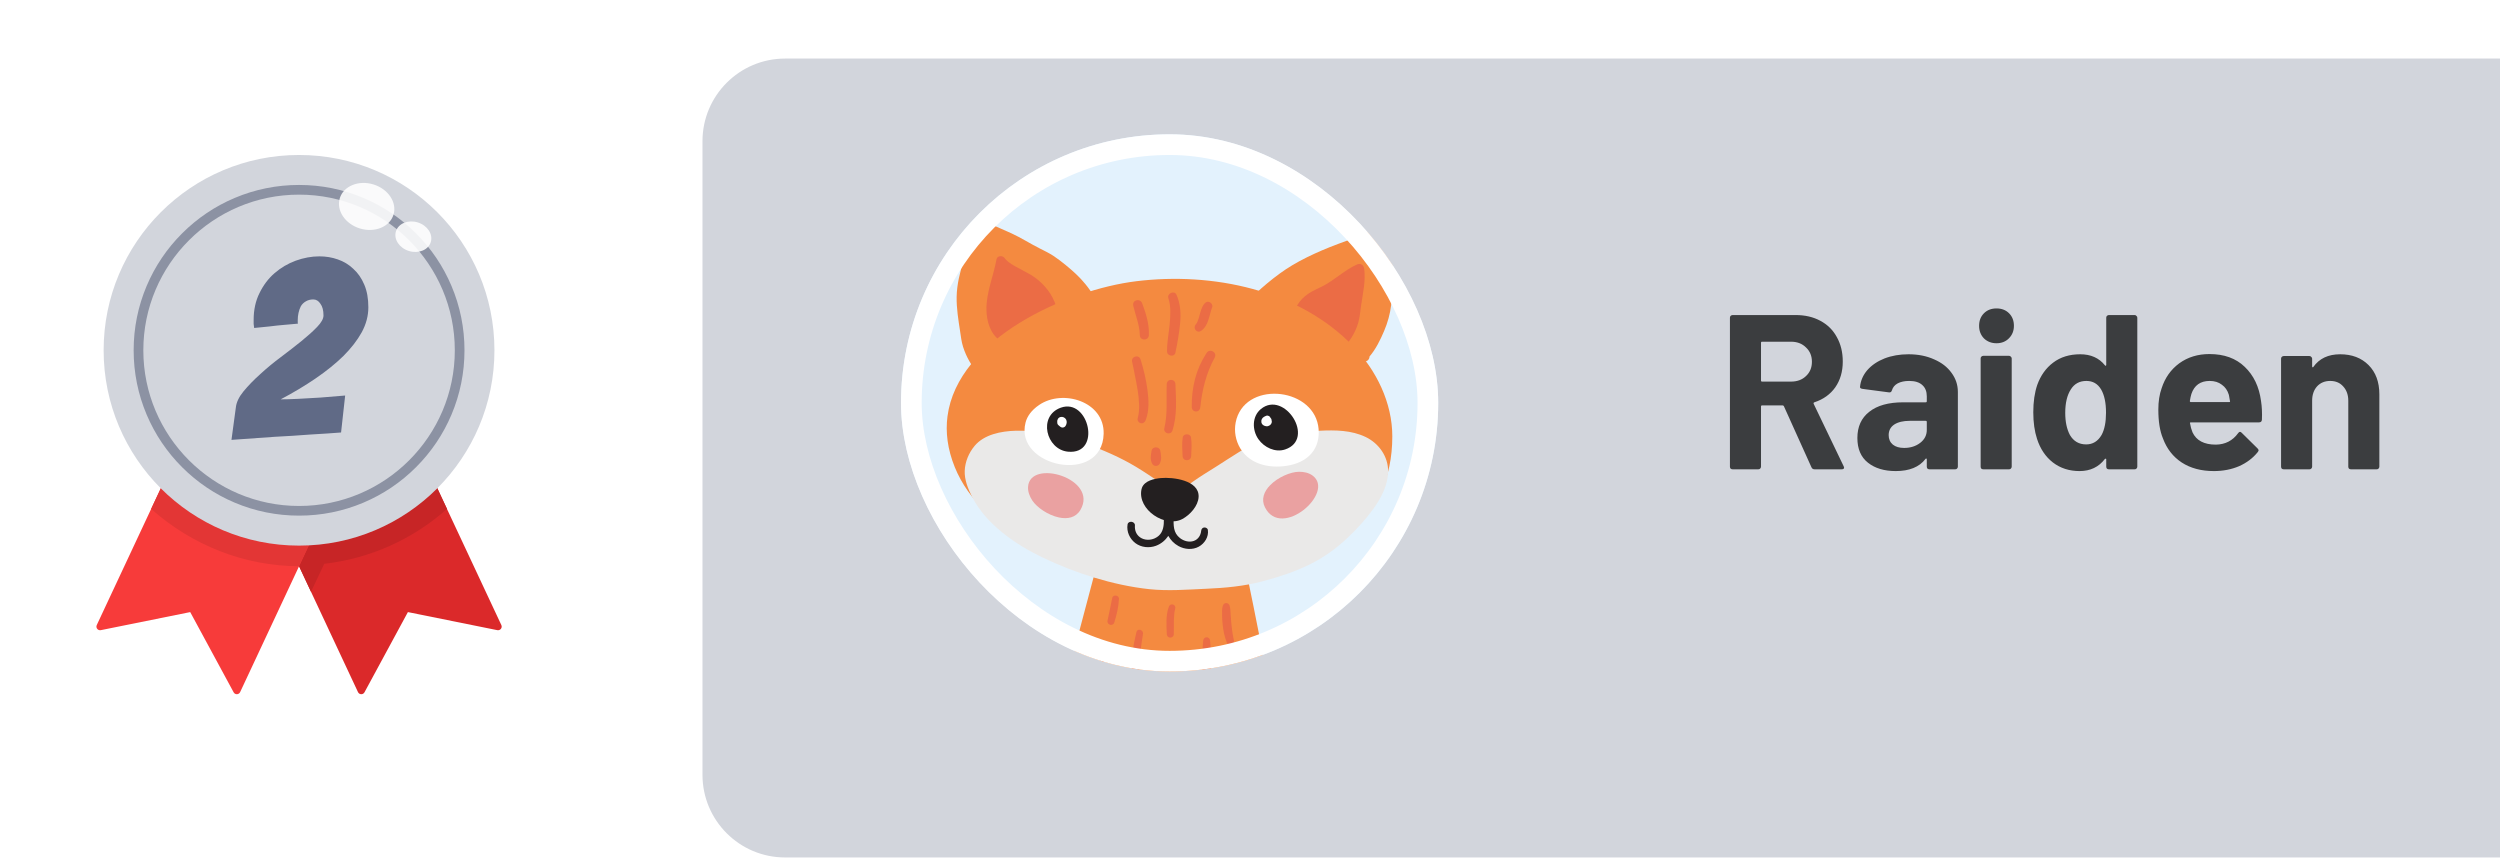 <svg width="363" height="125" viewBox="0 0 363 125" fill="none" xmlns="http://www.w3.org/2000/svg">
<g filter="url(#filter0_d_524_37209)">
<path d="M72.212 91.499L59.227 88.876L52.923 100.522C52.716 100.904 52.163 100.888 51.98 100.495L38.703 72.14L59.518 62.403L72.795 90.757C72.979 91.15 72.637 91.585 72.212 91.499Z" fill="#DB292A"/>
<path d="M14.634 91.499L27.619 88.876L33.923 100.522C34.129 100.904 34.682 100.888 34.866 100.495L48.143 72.14L27.327 62.403L14.051 90.757C13.867 91.15 14.209 91.585 14.634 91.499Z" fill="#F73B3A"/>
<path d="M63.009 69.847L45.473 77.913L44.851 79.188L43.425 82.215L45.159 85.919L47.086 81.863C53.675 81.111 59.909 78.343 64.904 73.896L63.008 69.847H63.009Z" fill="#C72526"/>
<path d="M24.248 68.98L21.946 73.896C27.859 79.16 35.507 82.214 43.425 82.214L45.181 78.489L24.248 68.979V68.98Z" fill="#E33635"/>
<path d="M43.42 79.223C59.09 79.223 71.793 66.526 71.793 50.863C71.793 35.2 59.09 22.503 43.42 22.503C27.75 22.503 15.047 35.2 15.047 50.863C15.047 66.526 27.75 79.223 43.42 79.223Z" fill="#D2D5DC"/>
<path d="M43.425 74.168C56.302 74.168 66.741 63.734 66.741 50.863C66.741 37.992 56.302 27.558 43.425 27.558C30.548 27.558 20.109 37.992 20.109 50.863C20.109 63.734 30.548 74.168 43.425 74.168Z" fill="#D2D5DC"/>
<path d="M39.864 63.426C37.866 63.574 35.781 63.722 33.609 63.87L34.239 59.207C34.313 58.442 34.683 57.652 35.349 56.838C36.04 55.999 36.854 55.16 37.792 54.321C38.729 53.458 39.729 52.631 40.79 51.842C41.875 51.027 42.875 50.25 43.788 49.51C44.7 48.77 45.453 48.091 46.045 47.474C46.662 46.833 46.971 46.277 46.971 45.809C46.971 45.068 46.822 44.501 46.526 44.106C46.255 43.687 45.91 43.477 45.49 43.477C45.071 43.477 44.7 43.576 44.38 43.773C44.084 43.946 43.849 44.18 43.676 44.476C43.529 44.772 43.417 45.093 43.343 45.438C43.269 45.784 43.232 46.129 43.232 46.475V46.845C43.232 46.919 43.245 46.968 43.269 46.993C42.603 47.042 41.912 47.104 41.197 47.178C40.58 47.227 39.889 47.301 39.124 47.4C38.384 47.474 37.644 47.548 36.903 47.622C36.879 47.425 36.854 47.227 36.829 47.03C36.829 46.808 36.829 46.611 36.829 46.438C36.829 44.982 37.113 43.687 37.681 42.552C38.248 41.392 38.976 40.43 39.864 39.665C40.777 38.875 41.801 38.271 42.936 37.851C44.096 37.432 45.243 37.222 46.378 37.222C47.316 37.222 48.204 37.37 49.043 37.666C49.907 37.962 50.659 38.419 51.301 39.035C51.967 39.628 52.498 40.393 52.892 41.33C53.287 42.243 53.484 43.341 53.484 44.624C53.484 45.858 53.164 47.067 52.522 48.251C51.881 49.411 50.992 50.558 49.857 51.693C48.722 52.804 47.378 53.889 45.823 54.95C44.269 56.011 42.578 57.023 40.753 57.985C41.419 57.985 42.27 57.961 43.306 57.911C44.367 57.862 45.441 57.8 46.526 57.726C47.637 57.628 48.833 57.529 50.117 57.43L49.524 62.797C48.932 62.846 48.254 62.896 47.489 62.945C46.748 62.994 45.947 63.044 45.083 63.093C44.244 63.142 43.368 63.204 42.455 63.278C41.567 63.327 40.703 63.377 39.864 63.426Z" fill="#606A86"/>
<path d="M43.425 74.87C40.183 74.87 37.037 74.235 34.075 72.983C31.215 71.774 28.647 70.043 26.441 67.838C24.235 65.633 22.504 63.066 21.294 60.207C20.041 57.247 19.406 54.103 19.406 50.862C19.406 47.621 20.041 44.477 21.294 41.517C22.504 38.658 24.236 36.091 26.441 33.886C28.647 31.682 31.215 29.951 34.075 28.742C37.037 27.49 40.182 26.855 43.425 26.855C46.667 26.855 49.812 27.49 52.774 28.742C55.634 29.951 58.203 31.682 60.408 33.886C62.614 36.09 64.346 38.658 65.555 41.517C66.808 44.477 67.443 47.621 67.443 50.862C67.443 54.103 66.808 57.247 65.555 60.207C64.346 63.066 62.613 65.633 60.408 67.838C58.203 70.043 55.634 71.773 52.774 72.983C49.812 74.235 46.667 74.87 43.425 74.87ZM43.425 28.261C30.956 28.261 20.812 38.4 20.812 50.864C20.812 63.327 30.956 73.466 43.425 73.466C55.894 73.466 66.038 63.327 66.038 50.864C66.038 38.4 55.894 28.261 43.425 28.261Z" fill="#8C92A3"/>
<ellipse opacity="0.88" cx="53.238" cy="29.976" rx="4.078" ry="3.345" transform="rotate(17.05 53.238 29.976)" fill="white"/>
<ellipse opacity="0.88" cx="60.019" cy="34.37" rx="2.647" ry="2.171" transform="rotate(17.05 60.019 34.37)" fill="white"/>
</g>
<g filter="url(#filter1_d_524_37209)">
<path d="M102 12.503C102 5.876 107.373 0.503 114 0.503H363V116.503H114C107.373 116.503 102 111.131 102 104.503V12.503Z" fill="#D2D5DC"/>
</g>
<path d="M263.474 68.144C263.261 68.144 263.112 68.048 263.026 67.856L259.026 58.992C258.984 58.907 258.92 58.864 258.834 58.864H255.858C255.752 58.864 255.698 58.918 255.698 59.024V67.76C255.698 67.867 255.656 67.963 255.57 68.048C255.506 68.112 255.421 68.144 255.314 68.144H251.57C251.464 68.144 251.368 68.112 251.282 68.048C251.218 67.963 251.186 67.867 251.186 67.76V46.128C251.186 46.022 251.218 45.936 251.282 45.872C251.368 45.787 251.464 45.744 251.57 45.744H260.722C262.088 45.744 263.282 46.022 264.306 46.576C265.352 47.131 266.152 47.92 266.706 48.944C267.282 49.968 267.57 51.152 267.57 52.496C267.57 53.947 267.208 55.195 266.482 56.24C265.757 57.264 264.744 57.99 263.442 58.416C263.336 58.459 263.304 58.534 263.346 58.64L267.698 67.696C267.741 67.782 267.762 67.846 267.762 67.888C267.762 68.059 267.645 68.144 267.41 68.144H263.474ZM255.858 49.616C255.752 49.616 255.698 49.67 255.698 49.776V55.248C255.698 55.355 255.752 55.408 255.858 55.408H260.05C260.946 55.408 261.672 55.142 262.226 54.608C262.802 54.075 263.09 53.382 263.09 52.528C263.09 51.675 262.802 50.982 262.226 50.448C261.672 49.894 260.946 49.616 260.05 49.616H255.858ZM277.115 51.44C278.501 51.44 279.739 51.686 280.827 52.176C281.915 52.646 282.757 53.296 283.355 54.128C283.973 54.96 284.283 55.888 284.283 56.912V67.76C284.283 67.867 284.24 67.963 284.155 68.048C284.091 68.112 284.005 68.144 283.899 68.144H280.155C280.048 68.144 279.952 68.112 279.867 68.048C279.803 67.963 279.771 67.867 279.771 67.76V66.704C279.771 66.64 279.749 66.598 279.707 66.576C279.664 66.555 279.621 66.576 279.579 66.64C278.683 67.814 277.243 68.4 275.259 68.4C273.595 68.4 272.251 67.995 271.227 67.184C270.203 66.374 269.691 65.179 269.691 63.6C269.691 61.958 270.267 60.688 271.419 59.792C272.571 58.875 274.213 58.416 276.347 58.416H279.611C279.717 58.416 279.771 58.363 279.771 58.256V57.552C279.771 56.848 279.557 56.304 279.131 55.92C278.704 55.515 278.064 55.312 277.211 55.312C276.549 55.312 275.995 55.43 275.547 55.664C275.12 55.899 274.843 56.23 274.715 56.656C274.651 56.891 274.512 56.998 274.299 56.976L270.427 56.464C270.171 56.422 270.053 56.326 270.075 56.176C270.16 55.28 270.512 54.47 271.131 53.744C271.771 53.019 272.603 52.454 273.627 52.048C274.672 51.643 275.835 51.44 277.115 51.44ZM276.475 65.04C277.392 65.04 278.171 64.795 278.811 64.304C279.451 63.814 279.771 63.184 279.771 62.416V61.264C279.771 61.158 279.717 61.104 279.611 61.104H277.307C276.347 61.104 275.589 61.286 275.035 61.648C274.501 62.011 274.235 62.523 274.235 63.184C274.235 63.76 274.437 64.219 274.843 64.56C275.248 64.88 275.792 65.04 276.475 65.04ZM289.893 49.84C289.168 49.84 288.56 49.606 288.069 49.136C287.6 48.646 287.365 48.038 287.365 47.312C287.365 46.566 287.6 45.958 288.069 45.488C288.538 45.019 289.146 44.784 289.893 44.784C290.64 44.784 291.248 45.019 291.717 45.488C292.186 45.958 292.421 46.566 292.421 47.312C292.421 48.038 292.176 48.646 291.685 49.136C291.216 49.606 290.618 49.84 289.893 49.84ZM287.973 68.144C287.866 68.144 287.77 68.112 287.685 68.048C287.621 67.963 287.589 67.867 287.589 67.76V52.048C287.589 51.942 287.621 51.856 287.685 51.792C287.77 51.707 287.866 51.664 287.973 51.664H291.717C291.824 51.664 291.909 51.707 291.973 51.792C292.058 51.856 292.101 51.942 292.101 52.048V67.76C292.101 67.867 292.058 67.963 291.973 68.048C291.909 68.112 291.824 68.144 291.717 68.144H287.973ZM305.825 46.128C305.825 46.022 305.857 45.936 305.921 45.872C306.006 45.787 306.102 45.744 306.209 45.744H309.953C310.06 45.744 310.145 45.787 310.209 45.872C310.294 45.936 310.337 46.022 310.337 46.128V67.76C310.337 67.867 310.294 67.963 310.209 68.048C310.145 68.112 310.06 68.144 309.953 68.144H306.209C306.102 68.144 306.006 68.112 305.921 68.048C305.857 67.963 305.825 67.867 305.825 67.76V66.704C305.825 66.64 305.804 66.608 305.761 66.608C305.718 66.587 305.676 66.598 305.633 66.64C304.737 67.814 303.51 68.4 301.953 68.4C300.46 68.4 299.169 67.984 298.081 67.152C297.014 66.32 296.246 65.179 295.777 63.728C295.414 62.619 295.233 61.328 295.233 59.856C295.233 58.342 295.425 57.019 295.809 55.888C296.3 54.523 297.068 53.446 298.113 52.656C299.18 51.846 300.492 51.44 302.049 51.44C303.585 51.44 304.78 51.974 305.633 53.04C305.676 53.104 305.718 53.126 305.761 53.104C305.804 53.083 305.825 53.04 305.825 52.976V46.128ZM305.153 63.152C305.58 62.363 305.793 61.286 305.793 59.92C305.793 58.491 305.558 57.371 305.089 56.56C304.598 55.728 303.884 55.312 302.945 55.312C301.942 55.312 301.185 55.728 300.673 56.56C300.14 57.392 299.873 58.523 299.873 59.952C299.873 61.232 300.097 62.299 300.545 63.152C301.078 64.07 301.868 64.528 302.913 64.528C303.873 64.528 304.62 64.07 305.153 63.152ZM328.302 58.224C328.43 59.035 328.473 59.942 328.43 60.944C328.409 61.2 328.27 61.328 328.014 61.328H318.126C317.998 61.328 317.955 61.382 317.998 61.488C318.062 61.915 318.179 62.342 318.35 62.768C318.905 63.963 320.035 64.56 321.742 64.56C323.107 64.539 324.185 63.984 324.974 62.896C325.059 62.768 325.155 62.704 325.262 62.704C325.326 62.704 325.401 62.747 325.486 62.832L327.79 65.104C327.897 65.211 327.95 65.307 327.95 65.392C327.95 65.435 327.907 65.52 327.822 65.648C327.118 66.523 326.211 67.206 325.102 67.696C323.993 68.166 322.777 68.4 321.454 68.4C319.619 68.4 318.062 67.984 316.782 67.152C315.523 66.32 314.617 65.158 314.062 63.664C313.614 62.598 313.39 61.2 313.39 59.472C313.39 58.299 313.55 57.264 313.87 56.368C314.361 54.854 315.214 53.648 316.43 52.752C317.667 51.856 319.129 51.408 320.814 51.408C322.947 51.408 324.654 52.027 325.934 53.264C327.235 54.502 328.025 56.155 328.302 58.224ZM320.846 55.312C319.502 55.312 318.617 55.942 318.19 57.2C318.105 57.478 318.03 57.819 317.966 58.224C317.966 58.331 318.019 58.384 318.126 58.384H323.662C323.79 58.384 323.833 58.331 323.79 58.224C323.683 57.606 323.63 57.307 323.63 57.328C323.438 56.688 323.097 56.198 322.606 55.856C322.137 55.494 321.55 55.312 320.846 55.312ZM339.787 51.44C341.494 51.44 342.87 51.963 343.915 53.008C344.96 54.054 345.483 55.472 345.483 57.264V67.76C345.483 67.867 345.44 67.963 345.355 68.048C345.291 68.112 345.206 68.144 345.099 68.144H341.355C341.248 68.144 341.152 68.112 341.067 68.048C341.003 67.963 340.971 67.867 340.971 67.76V58.192C340.971 57.339 340.726 56.646 340.235 56.112C339.766 55.579 339.136 55.312 338.347 55.312C337.558 55.312 336.918 55.579 336.427 56.112C335.958 56.646 335.723 57.339 335.723 58.192V67.76C335.723 67.867 335.68 67.963 335.595 68.048C335.531 68.112 335.446 68.144 335.339 68.144H331.595C331.488 68.144 331.392 68.112 331.307 68.048C331.243 67.963 331.211 67.867 331.211 67.76V52.08C331.211 51.974 331.243 51.888 331.307 51.824C331.392 51.739 331.488 51.696 331.595 51.696H335.339C335.446 51.696 335.531 51.739 335.595 51.824C335.68 51.888 335.723 51.974 335.723 52.08V53.2C335.723 53.264 335.744 53.307 335.787 53.328C335.83 53.35 335.862 53.339 335.883 53.296C336.758 52.059 338.059 51.44 339.787 51.44Z" fill="#020303" fill-opacity="0.72"/>
<g clip-path="url(#clip0_524_37209)">
<rect x="130.828" y="19.503" width="78" height="78" rx="39" fill="#E3F2FD"/>
<path d="M162.237 70.803L153.312 104.475H185.224C185.224 104.475 178.981 71.626 178.181 71.385L162.237 70.804V70.803Z" fill="#F48A40"/>
<path d="M181.484 45.798C181.784 45.993 182.216 45.979 182.538 45.798C182.525 45.972 182.561 46.152 182.648 46.313C183.207 47.341 184.333 47.874 185.363 48.303C186.294 48.689 187.236 49.045 188.162 49.447C189.425 49.995 190.703 50.492 191.998 50.958C193.119 51.36 194.255 51.706 195.381 52.091C196.291 52.403 197.383 52.828 198.34 52.472C198.701 52.337 198.859 52.049 198.856 51.765C199.771 50.692 200.426 49.35 200.974 48.057C201.493 46.837 201.84 45.594 201.998 44.276C202.156 42.956 202.207 41.623 202.224 40.295C202.24 39.04 202.145 37.757 202.287 36.51C202.418 35.37 202.59 34.305 202.309 33.17C202.228 32.844 201.883 32.572 201.546 32.588C200.632 32.629 199.77 33.093 198.975 33.509C198.213 33.907 197.532 34.225 196.736 34.52C195.124 35.115 193.512 35.68 191.933 36.362C190.476 36.992 189.043 37.679 187.676 38.49C186.379 39.26 185.175 40.165 184.012 41.126C182.911 42.035 181.753 43.069 181.11 44.371C180.851 44.895 180.983 45.475 181.483 45.798L181.484 45.798Z" fill="#F48A40"/>
<path d="M139.407 48.107C139.523 48.861 139.603 49.62 139.834 50.348C140.07 51.093 140.391 51.822 140.781 52.498C141.165 53.167 141.612 53.776 142.251 54.221C142.789 54.595 143.448 54.79 144.089 54.886C144.785 54.991 145.522 55.087 146.227 55.082C147.07 55.076 147.895 54.862 148.692 54.605C149.403 54.378 150.104 54.145 150.831 53.978C151.469 53.831 152.115 53.702 152.727 53.464C153.488 53.168 154.121 52.762 154.729 52.217C154.855 52.105 154.983 51.997 155.115 51.892C155.144 51.871 155.249 51.791 155.258 51.784C155.321 51.738 155.384 51.693 155.448 51.648C155.714 51.459 155.985 51.279 156.256 51.098C157.385 50.343 158.716 49.46 159.279 48.164C159.44 47.793 159.521 47.441 159.565 47.039C159.578 46.916 159.586 46.792 159.596 46.667C159.602 46.591 159.608 46.514 159.616 46.437C159.62 46.417 159.623 46.393 159.627 46.384C159.75 45.992 159.914 45.63 159.886 45.206C159.87 44.96 159.811 44.763 159.718 44.541C159.724 44.554 159.672 44.417 159.65 44.363C159.635 44.29 159.605 44.139 159.614 44.278C159.587 43.813 159.293 43.457 158.859 43.364C158.677 42.564 158.027 41.788 157.567 41.218C156.758 40.219 155.788 39.346 154.797 38.535C154.213 38.057 153.615 37.588 152.986 37.172C152.351 36.754 151.665 36.423 150.987 36.083C149.589 35.384 148.284 34.529 146.859 33.879C145.381 33.205 143.86 32.603 142.441 31.802C141.859 31.474 141.308 31.907 141.232 32.497C140.767 36.109 138.963 39.438 138.904 43.117C138.877 44.792 139.154 46.456 139.408 48.106L139.407 48.107Z" fill="#F48A40"/>
<path d="M157.649 43.912C157.649 43.912 157.649 43.919 157.649 43.923L157.647 43.933C157.647 43.933 157.646 43.926 157.645 43.923C157.646 43.92 157.647 43.916 157.649 43.913V43.912Z" fill="#F48A40"/>
<path d="M157.64 43.931L157.643 43.939V43.944C157.643 43.944 157.64 43.952 157.638 43.957C157.614 44.012 157.628 43.966 157.64 43.931Z" fill="#F48A40"/>
<path d="M143.231 44.936C143.25 46.68 143.788 48.505 145.289 49.52C146.303 50.205 147.629 50.443 148.833 50.346C150.123 50.241 151.397 49.808 152.372 48.933C153.154 48.23 153.562 47.297 153.623 46.298C153.691 46.166 153.711 46.007 153.685 45.849C153.526 44.915 153.26 44.015 152.813 43.176C152.056 41.75 150.847 40.563 149.452 39.771C148.771 39.384 148.064 39.046 147.385 38.657C147.074 38.479 146.727 38.269 146.464 38.068C146.368 37.994 146.222 37.865 146.117 37.76C146.069 37.711 146.022 37.661 145.977 37.609C145.967 37.598 145.961 37.591 145.958 37.587C145.937 37.561 145.921 37.532 145.903 37.506C145.617 37.069 144.797 37.061 144.689 37.666C144.255 40.095 143.202 42.435 143.231 44.936Z" fill="#EB6C45"/>
<path d="M188.139 48.056C188.741 49.06 189.796 49.723 190.818 50.232C191.385 50.515 191.97 50.76 192.554 51.003C192.802 51.106 193.052 51.209 193.301 51.313C193.309 51.316 193.315 51.318 193.32 51.321C193.329 51.325 193.34 51.329 193.355 51.336C193.429 51.369 193.504 51.401 193.579 51.433C193.71 51.487 193.842 51.536 193.974 51.587C194.336 51.73 194.741 51.461 194.881 51.14C194.943 50.998 194.956 50.835 194.925 50.681C195.394 50.192 195.822 49.666 196.191 49.094C196.644 48.394 197.001 47.621 197.228 46.818C197.457 46.009 197.511 45.168 197.634 44.34C197.893 42.596 198.313 40.785 198.081 39.017C198.008 38.461 197.547 38.174 197.024 38.408C195.188 39.233 193.746 40.712 191.943 41.607C191.29 41.931 190.609 42.216 190 42.621C189.316 43.074 188.747 43.659 188.329 44.368C187.661 45.505 187.433 46.88 188.139 48.058V48.056Z" fill="#EB6C45"/>
<path d="M137.575 60.45C139.043 49.184 154.879 42.074 165.009 40.831C175.981 39.486 188.552 42.031 196.484 50.27C199.861 53.778 202.162 58.481 202.163 63.358C202.164 88.1 164.69 85.984 149.671 78.744C144.906 76.447 140.621 72.742 138.633 67.828C137.572 65.206 137.276 62.742 137.575 60.449V60.45Z" fill="#F48A40"/>
<path d="M144.173 72.601L144.17 72.598C144.151 72.572 144.132 72.546 144.114 72.521C144.111 72.517 144.126 72.535 144.173 72.601Z" fill="#E8EDEA"/>
<path d="M141.117 72.083C142.139 74.123 143.739 75.864 145.501 77.29C145.625 77.391 145.751 77.49 145.877 77.588C146.344 77.953 146.131 77.786 146.028 77.707C146.136 77.791 146.243 77.874 146.353 77.955C146.584 78.128 146.819 78.296 147.056 78.461C147.517 78.779 147.987 79.083 148.464 79.373C149.409 79.946 150.383 80.466 151.378 80.944C153.786 82.102 156.289 83.082 158.844 83.859C161.458 84.652 164.161 85.258 166.877 85.547C169.627 85.839 172.411 85.606 175.165 85.487C177.932 85.368 180.651 85.116 183.336 84.404C185.666 83.787 187.967 83.037 190.136 81.974C192.223 80.952 194.105 79.592 195.782 77.983C197.118 76.702 198.374 75.334 199.453 73.826C200.565 72.271 201.525 70.432 201.554 68.476C201.586 66.308 200.218 64.375 198.296 63.453C196.211 62.453 193.858 62.431 191.595 62.544C188.862 62.682 186.06 62.908 183.471 63.858C180.94 64.785 178.778 66.389 176.508 67.803C175.38 68.505 174.247 69.202 173.161 69.969C172.557 70.397 171.954 70.837 171.4 71.33C171.157 71.546 170.922 71.772 170.679 71.988C170.614 72.045 170.547 72.101 170.481 72.157C170.13 71.627 169.697 71.151 169.225 70.727C168.415 70.003 167.489 69.41 166.584 68.817C165.496 68.103 164.391 67.425 163.235 66.826C160.798 65.563 158.183 64.554 155.555 63.772C152.938 62.992 150.185 62.461 147.446 62.544C145.391 62.606 142.905 63.069 141.515 64.741C140.674 65.753 140.127 67.041 140.077 68.365C140.029 69.666 140.545 70.943 141.117 72.085V72.083Z" fill="#EAE9E8"/>
<path d="M165.813 70.815C166.208 69.798 167.581 69.507 168.558 69.415C170.252 69.256 174.135 69.703 174.039 72.137C173.987 73.458 172.783 74.773 171.673 75.362C169.196 76.675 165.144 74.011 165.739 71.072C165.757 70.981 165.782 70.895 165.813 70.814V70.815Z" fill="#231F20"/>
<path d="M148.914 61.339C149.148 60.44 149.764 59.565 150.875 58.805C154.32 56.449 160.372 58.295 160.25 62.984C160.054 70.488 147.229 67.818 148.914 61.339Z" fill="white"/>
<path d="M155.075 65.585C160.016 66.056 158.113 57.728 154.027 59.196C150.669 60.404 151.897 65.283 155.075 65.585Z" fill="#231F20"/>
<path d="M153.99 60.548C154.303 60.473 154.653 60.631 154.801 60.921C154.951 61.214 154.897 61.552 154.73 61.825C154.643 61.966 154.513 62.052 154.351 62.074C154.179 62.096 154.044 62.041 153.915 61.93C153.831 61.858 153.747 61.788 153.663 61.716C153.546 61.615 153.5 61.441 153.516 61.288C153.465 60.961 153.656 60.629 153.99 60.548H153.99Z" fill="white"/>
<path d="M179.417 61.353C180.577 55.325 190.393 56.106 191.396 61.801C191.613 63.035 191.436 64.376 190.733 65.433C189.975 66.572 188.73 67.225 187.424 67.52C184.772 68.118 181.573 67.614 180.078 65.087C179.417 63.97 179.172 62.629 179.418 61.353H179.417Z" fill="white"/>
<path d="M182.726 63.779C183.564 64.966 185.157 65.74 186.596 65.261C191.091 63.766 186.497 56.581 183.078 59.395C181.767 60.473 181.8 62.467 182.726 63.779Z" fill="#231F20"/>
<path d="M183.529 60.527C183.634 60.46 183.757 60.414 183.877 60.363C183.984 60.318 184.169 60.353 184.264 60.414C184.355 60.473 184.423 60.549 184.466 60.649C184.503 60.687 184.537 60.73 184.566 60.778C184.616 60.861 184.638 60.949 184.636 61.034C184.673 61.132 184.679 61.241 184.653 61.35C184.572 61.684 184.232 61.914 183.896 61.895C183.567 61.878 183.226 61.679 183.156 61.334C183.088 61 183.248 60.686 183.529 60.526V60.527Z" fill="white"/>
<path d="M163.721 76.153C163.82 75.549 164.835 75.686 164.791 76.299C164.741 76.982 164.969 77.62 165.548 78.027C166.158 78.456 167 78.469 167.667 78.166C169.559 77.308 168.827 75.028 168.986 73.422C169.047 72.808 169.71 72.776 170.093 73.113C170.558 73.522 170.417 74.568 170.41 75.111C170.395 76.25 170.329 77.353 171.336 78.131C171.893 78.561 172.655 78.782 173.335 78.544C173.979 78.318 174.345 77.734 174.41 77.078C174.434 76.833 174.579 76.621 174.839 76.591C175.059 76.565 175.345 76.699 175.381 76.946C175.53 77.936 174.919 78.909 174.064 79.377C173.15 79.877 172.014 79.781 171.117 79.289C170.452 78.924 169.975 78.409 169.637 77.808C169.21 78.445 168.607 78.96 167.856 79.244C166.878 79.612 165.7 79.498 164.859 78.862C164.034 78.237 163.552 77.191 163.721 76.154V76.153Z" fill="#231F20"/>
<path d="M169.063 62.172C169.564 60.093 169.327 57.889 169.409 55.77C169.44 54.954 170.639 54.954 170.672 55.77C170.765 58.019 170.937 60.319 170.248 62.499C170.009 63.253 168.878 62.945 169.063 62.172Z" fill="#EB6C45"/>
<path d="M165.617 52.201C166.065 53.658 166.413 55.105 166.612 56.62C166.8 58.058 166.893 59.651 166.345 61.026C166.225 61.325 165.947 61.536 165.612 61.443C165.303 61.358 165.106 61.019 165.196 60.707C165.546 59.483 165.385 57.993 165.198 56.717C165.088 55.96 164.925 55.217 164.779 54.467C164.644 53.772 164.531 53.182 164.383 52.541C164.197 51.737 165.373 51.41 165.616 52.2L165.617 52.201Z" fill="#EB6C45"/>
<path d="M173.513 55.041C173.868 53.673 174.426 52.431 175.196 51.25C175.672 50.52 176.795 51.165 176.368 51.938C175.162 54.122 174.531 56.653 174.289 59.124C174.256 59.461 174.026 59.751 173.665 59.751C173.322 59.751 173.045 59.464 173.041 59.124C173.022 57.747 173.168 56.374 173.513 55.041Z" fill="#EB6C45"/>
<path d="M169.832 47.097C169.948 45.835 170.047 44.494 169.644 43.289C169.413 42.603 170.525 42.114 170.825 42.79C171.414 44.118 171.489 45.566 171.35 46.998C171.213 48.414 170.963 49.809 170.673 51.199C170.528 51.899 169.46 51.722 169.454 51.034C169.441 49.703 169.712 48.413 169.833 47.098L169.832 47.097Z" fill="#EB6C45"/>
<path d="M173.622 47.115C173.727 47.003 173.851 46.759 173.898 46.638C174.004 46.367 174.088 46.089 174.164 45.81C174.325 45.225 174.471 44.621 174.846 44.132C175.04 43.88 175.325 43.732 175.64 43.871C175.902 43.986 176.127 44.324 176.008 44.623C175.539 45.794 175.518 47.326 174.352 48.065C173.76 48.44 173.159 47.605 173.621 47.115H173.622Z" fill="#EB6C45"/>
<path d="M165.845 44.043C166.4 45.524 166.887 47.062 166.817 48.663C166.78 49.508 165.522 49.515 165.503 48.663C165.469 47.195 164.884 45.815 164.55 44.402C164.348 43.545 165.545 43.242 165.845 44.043Z" fill="#EB6C45"/>
<path d="M171.733 63.511C171.829 62.912 172.841 62.912 172.938 63.511C173.081 64.402 172.998 65.326 172.96 66.224C172.926 67.03 171.745 67.031 171.711 66.224C171.673 65.326 171.59 64.402 171.733 63.511H171.733Z" fill="#EB6C45"/>
<path d="M167.215 65.423C167.323 64.801 168.361 64.8 168.469 65.423C168.586 66.096 168.726 66.716 168.378 67.347C168.155 67.752 167.529 67.752 167.306 67.347C166.958 66.716 167.099 66.097 167.215 65.423Z" fill="#EB6C45"/>
<path d="M184.433 70.442C185.564 69.29 187.385 68.512 188.61 68.502C189.3 68.496 190.014 68.635 190.573 69.042C193.948 71.497 186.047 78.396 183.67 73.662C183.08 72.486 183.543 71.348 184.433 70.442Z" fill="#EAA1A1"/>
<path d="M153.758 75.137C152.182 74.802 150.547 73.683 149.878 72.653C149.502 72.073 149.234 71.394 149.273 70.702C149.515 66.527 159.566 69.486 156.874 74.045C156.204 75.178 154.999 75.4 153.758 75.137Z" fill="#EAA1A1"/>
<path d="M177.564 87.922C177.735 87.444 178.362 87.445 178.534 87.922C178.67 88.3 178.655 88.78 178.687 89.18C178.721 89.608 178.743 90.035 178.782 90.462C178.857 91.292 178.979 92.14 179.158 92.954C179.312 93.65 178.361 93.889 178.112 93.244C177.779 92.382 177.612 91.524 177.519 90.606C177.476 90.18 177.449 89.751 177.446 89.323C177.442 88.882 177.415 88.338 177.564 87.922H177.564Z" fill="#EB6C45"/>
<path d="M174.701 93.018C174.772 92.371 175.638 92.367 175.707 93.018C175.847 94.346 175.833 95.683 175.845 97.017C175.856 98.35 175.85 99.673 175.722 101.002C175.658 101.664 174.737 101.676 174.686 101.002C174.586 99.673 174.576 98.349 174.579 97.017C174.581 95.682 174.553 94.346 174.701 93.018Z" fill="#EB6C45"/>
<path d="M169.714 88.094C169.923 87.517 170.792 87.739 170.641 88.35C170.343 89.559 170.483 90.855 170.434 92.088C170.408 92.743 169.445 92.745 169.419 92.088C169.366 90.757 169.253 89.368 169.714 88.093V88.094Z" fill="#EB6C45"/>
<path d="M164.157 97.921C164.444 96.913 164.448 95.86 164.481 94.821C164.515 93.768 164.784 92.811 165.009 91.789C165.149 91.156 166.055 91.437 165.96 92.052C165.803 93.084 165.623 94.065 165.601 95.113C165.579 96.163 165.545 97.209 165.137 98.192C164.893 98.777 163.972 98.572 164.157 97.921Z" fill="#EB6C45"/>
<path d="M157.35 102.259C158.375 100.317 158.5 98.061 159.533 96.126C159.841 95.548 160.648 96.056 160.392 96.631C159.49 98.663 159.586 101.08 158.139 102.871C157.766 103.333 157.094 102.744 157.349 102.26L157.35 102.259Z" fill="#EB6C45"/>
<path d="M160.813 90.105C161.028 89.012 161.298 87.927 161.495 86.83C161.594 86.276 162.501 86.403 162.473 86.963C162.415 88.14 162.149 89.258 161.797 90.377C161.598 91.01 160.686 90.749 160.813 90.105Z" fill="#EB6C45"/>
</g>
<rect x="132.328" y="21.003" width="75" height="75" rx="37.5" stroke="white" stroke-width="3"/>
<defs>
<filter id="filter0_d_524_37209" x="0" y="8.503" width="86.848" height="106.296" filterUnits="userSpaceOnUse" color-interpolation-filters="sRGB">
<feFlood flood-opacity="0" result="BackgroundImageFix"/>
<feColorMatrix in="SourceAlpha" type="matrix" values="0 0 0 0 0 0 0 0 0 0 0 0 0 0 0 0 0 0 127 0" result="hardAlpha"/>
<feOffset/>
<feGaussianBlur stdDeviation="7"/>
<feComposite in2="hardAlpha" operator="out"/>
<feColorMatrix type="matrix" values="0 0 0 0 0 0 0 0 0 0 0 0 0 0 0 0 0 0 0.35 0"/>
<feBlend mode="normal" in2="BackgroundImageFix" result="effect1_dropShadow_524_37209"/>
<feBlend mode="normal" in="SourceGraphic" in2="effect1_dropShadow_524_37209" result="shape"/>
</filter>
<filter id="filter1_d_524_37209" x="102" y="0.503" width="261" height="124" filterUnits="userSpaceOnUse" color-interpolation-filters="sRGB">
<feFlood flood-opacity="0" result="BackgroundImageFix"/>
<feColorMatrix in="SourceAlpha" type="matrix" values="0 0 0 0 0 0 0 0 0 0 0 0 0 0 0 0 0 0 127 0" result="hardAlpha"/>
<feOffset dy="8"/>
<feComposite in2="hardAlpha" operator="out"/>
<feColorMatrix type="matrix" values="0 0 0 0 0.824 0 0 0 0 0.835 0 0 0 0 0.863 0 0 0 0.8 0"/>
<feBlend mode="normal" in2="BackgroundImageFix" result="effect1_dropShadow_524_37209"/>
<feBlend mode="normal" in="SourceGraphic" in2="effect1_dropShadow_524_37209" result="shape"/>
</filter>
<clipPath id="clip0_524_37209">
<rect x="130.828" y="19.503" width="78" height="78" rx="39" fill="white"/>
</clipPath>
</defs>
</svg>
